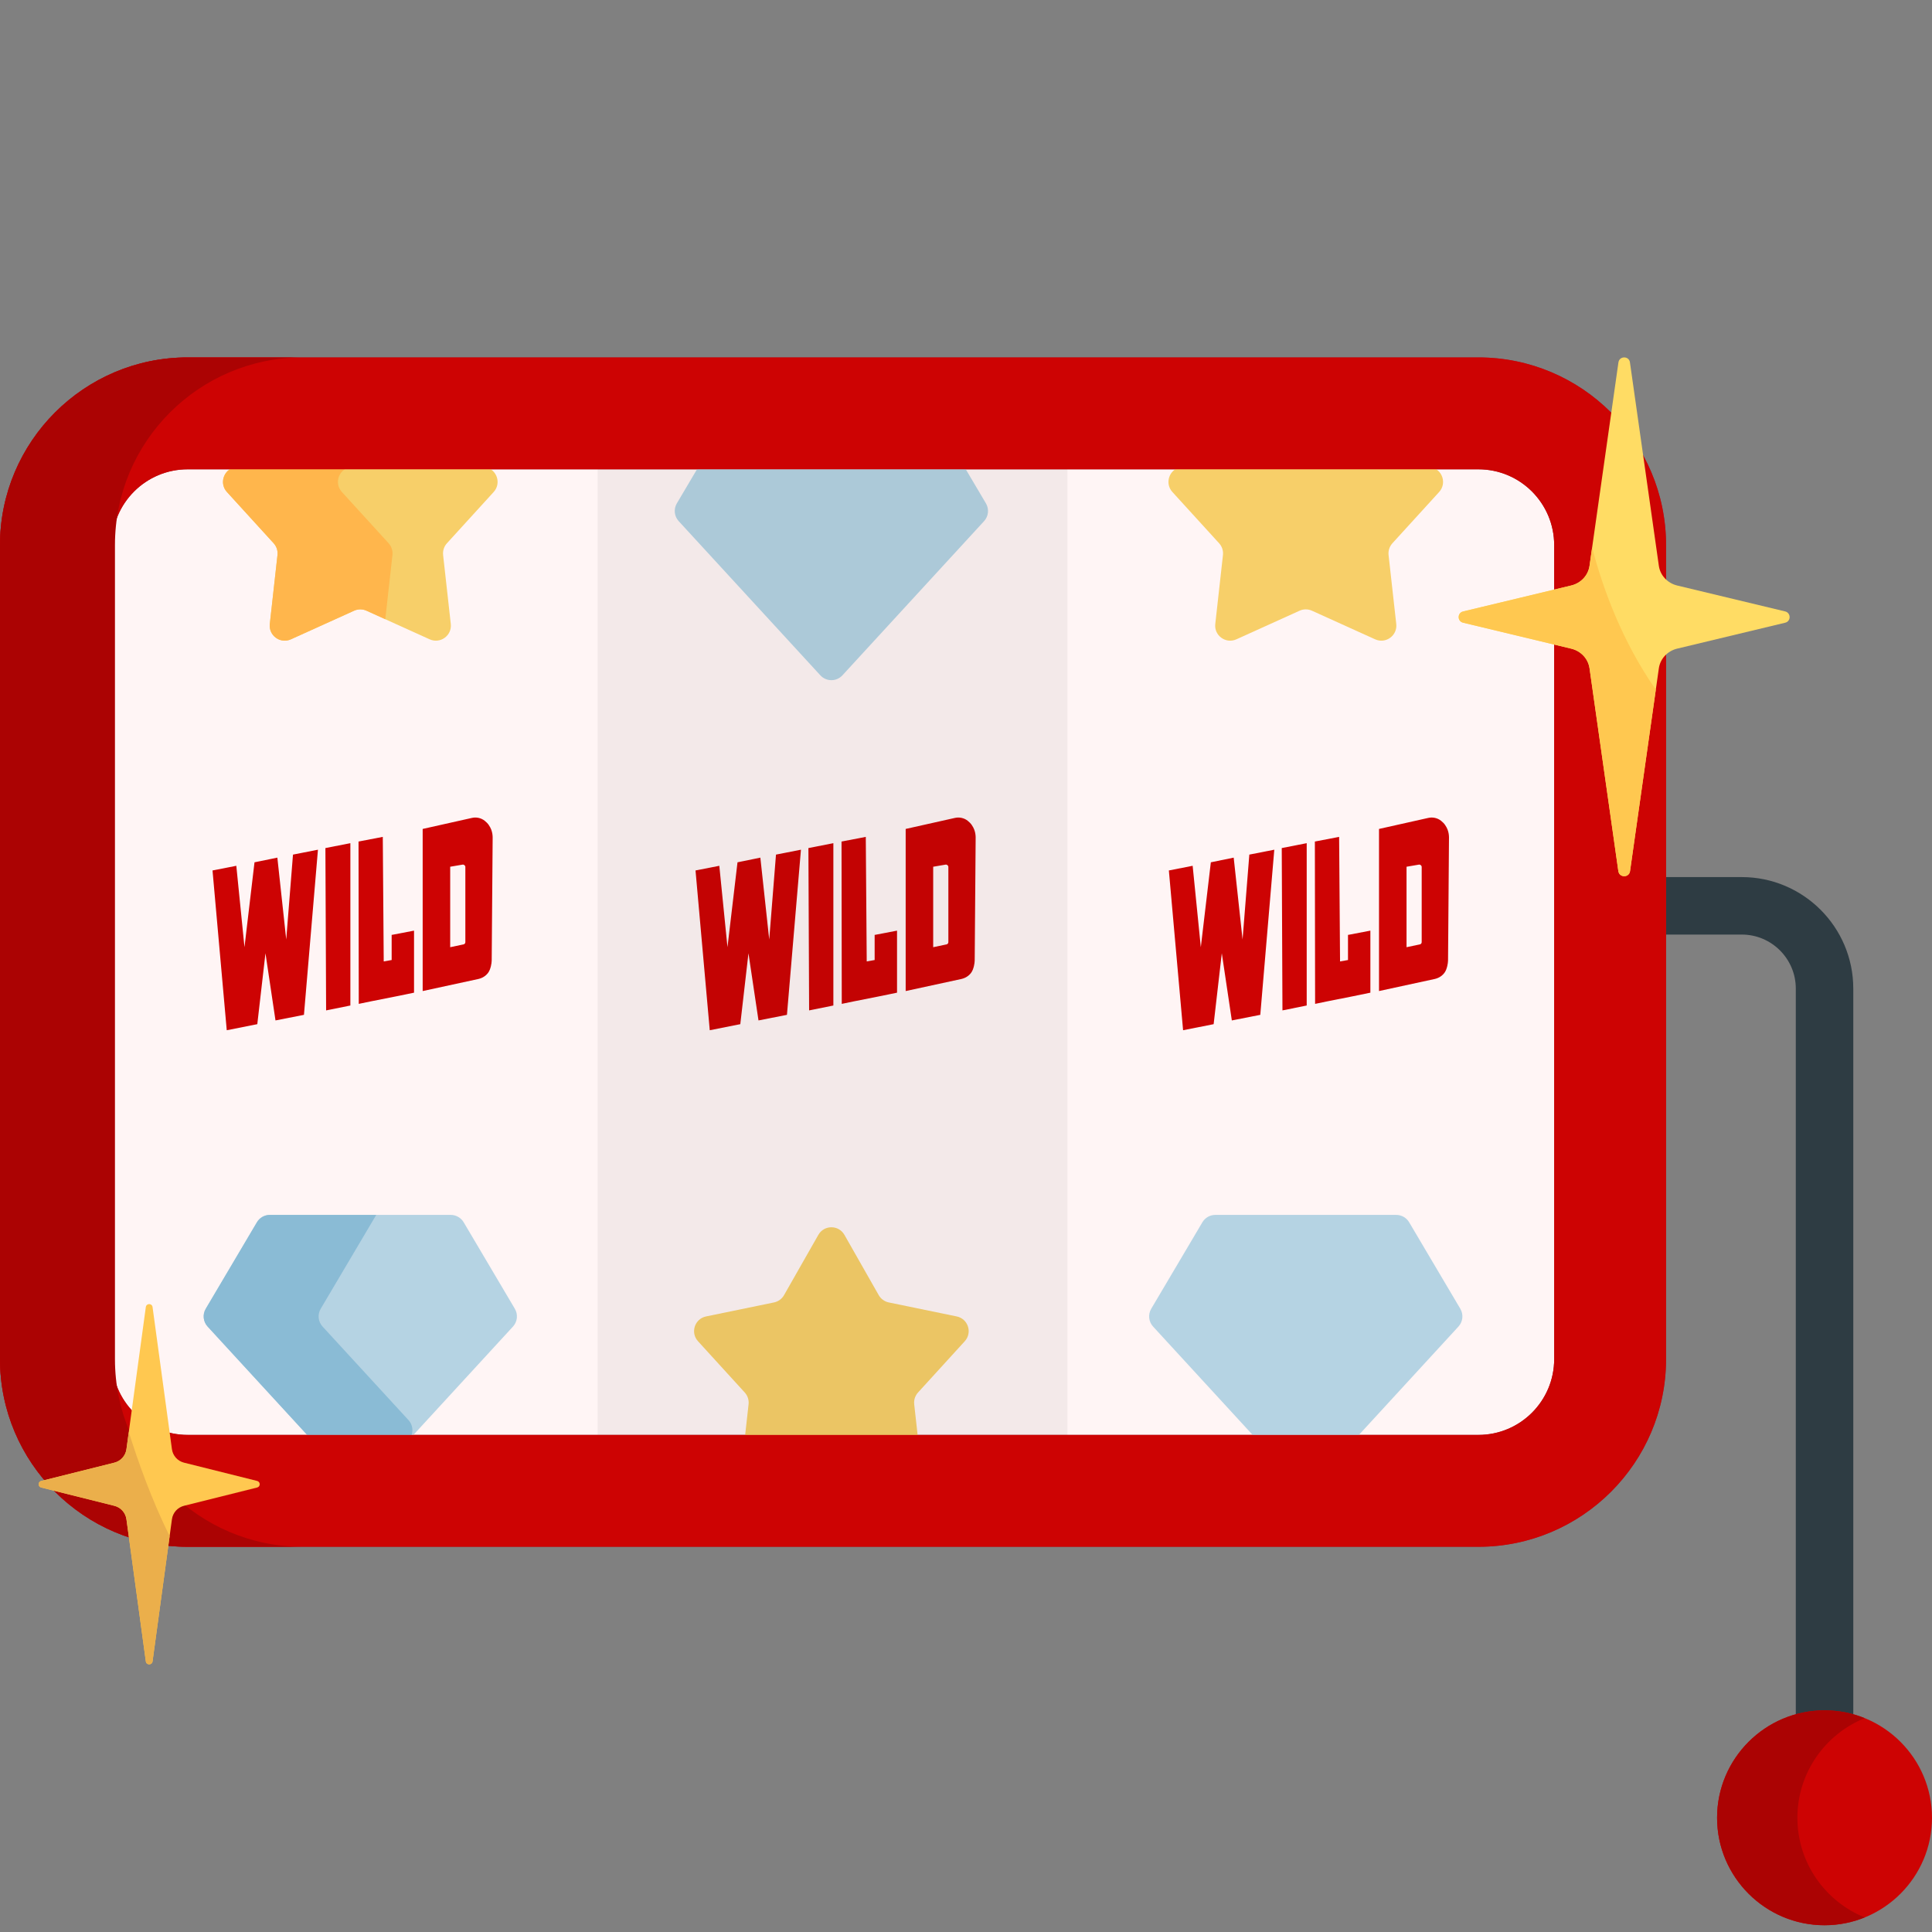 <?xml version="1.0" encoding="UTF-8"?> <svg xmlns="http://www.w3.org/2000/svg" width="200" height="200" viewBox="0 0 200 200" fill="none"><rect x="0" y="0" width="200" height="200" fill="#808080" stroke="none"/><path d="M188.876 183.004C187.233 183.004 185.901 181.672 185.901 180.029V102.338C185.901 99.254 183.392 96.746 180.308 96.746H167.193C165.55 96.746 164.218 95.414 164.218 93.771C164.218 92.128 165.55 90.796 167.193 90.796H180.308C186.673 90.796 191.851 95.974 191.851 102.338V180.028C191.85 181.672 190.519 183.004 188.876 183.004Z" fill="#2E3C43"></path><path d="M19.429 160.123C8.716 160.123 0 151.407 0 140.694V56.429C0 45.716 8.716 37 19.429 37H153.04C163.754 37 172.469 45.716 172.469 56.429V140.694C172.469 151.408 163.754 160.123 153.04 160.123H19.429Z" fill="#962A3A"></path><path d="M153.041 148.541H19.429C15.095 148.541 11.582 145.027 11.582 140.693V56.429C11.582 52.094 15.095 48.581 19.429 48.581H153.04C157.375 48.581 160.888 52.095 160.888 56.429V140.693C160.889 145.027 157.375 148.541 153.041 148.541Z" fill="#FFF5F5"></path><path d="M29.63 97.257L28.712 88.782L26.346 89.265L25.308 98.054L24.463 89.627L22 90.11L23.473 106.649L26.636 106.022L27.481 98.681L28.519 105.635L31.465 105.056L32.914 87.961L30.33 88.468L29.63 97.257Z" fill="#CD0303"></path><path d="M33.759 104.597L36.27 104.09V87.285L33.686 87.792L33.759 104.597Z" fill="#CD0303"></path><path d="M50.612 85.426C50.491 85.233 50.322 85.088 50.178 84.967C49.815 84.677 49.308 84.557 48.825 84.677L43.755 85.812V102.593L49.55 101.338C50.057 101.217 50.516 100.879 50.709 100.372C50.902 99.865 50.902 99.454 50.902 99.309C50.902 98.513 50.95 93.611 50.998 86.874C50.998 86.681 51.047 86.054 50.612 85.426ZM48.173 97.523C48.173 97.643 48.101 97.74 47.98 97.764L46.604 98.054V89.724L47.884 89.506C48.029 89.482 48.173 89.603 48.173 89.748V97.523Z" fill="#CD0303"></path><path d="M40.544 96.774V99.382L39.723 99.526L39.626 86.633L37.115 87.116L37.139 103.921L38.419 103.655L40.978 103.148L42.861 102.762V96.339L40.592 96.774H40.544Z" fill="#CD0303"></path><path d="M128.63 97.257L127.712 88.782L125.346 89.265L124.308 98.054L123.463 89.627L121 90.11L122.473 106.649L125.636 106.022L126.481 98.681L127.519 105.635L130.465 105.056L131.914 87.961L129.33 88.468L128.63 97.257Z" fill="#CD0303"></path><path d="M132.759 104.597L135.27 104.09V87.285L132.686 87.792L132.759 104.597Z" fill="#CD0303"></path><path d="M149.612 85.426C149.491 85.233 149.322 85.088 149.178 84.967C148.815 84.677 148.308 84.557 147.825 84.677L142.755 85.812V102.593L148.55 101.338C149.057 101.217 149.516 100.879 149.709 100.372C149.902 99.865 149.902 99.454 149.902 99.309C149.902 98.513 149.95 93.611 149.998 86.874C149.998 86.681 150.047 86.054 149.612 85.426ZM147.173 97.523C147.173 97.643 147.101 97.74 146.98 97.764L145.604 98.054V89.724L146.884 89.506C147.029 89.482 147.173 89.603 147.173 89.748V97.523Z" fill="#CD0303"></path><path d="M139.543 96.774V99.382L138.722 99.526L138.626 86.633L136.115 87.116L136.139 103.921L137.419 103.655L139.978 103.148L141.861 102.762V96.339L139.592 96.774H139.543Z" fill="#CD0303"></path><path d="M87.415 127.832L90.967 134.074C91.188 134.463 91.566 134.737 92.004 134.827L99.038 136.277C100.217 136.52 100.683 137.955 99.872 138.845L95.034 144.152C94.733 144.483 94.589 144.927 94.638 145.371L95.433 152.509C95.566 153.706 94.346 154.592 93.249 154.096L86.705 151.134C86.298 150.95 85.831 150.95 85.424 151.134L78.881 154.096C77.784 154.592 76.564 153.705 76.697 152.509L77.492 145.371C77.542 144.927 77.397 144.483 77.096 144.152L72.257 138.845C71.446 137.955 71.912 136.52 73.092 136.277L80.126 134.827C80.564 134.737 80.941 134.462 81.162 134.074L84.715 127.832C85.31 126.785 86.819 126.785 87.415 127.832Z" fill="#F7CF69"></path><path d="M38.648 39.919L42.2 46.161C42.421 46.55 42.799 46.823 43.237 46.914L50.271 48.364C51.45 48.607 51.916 50.041 51.105 50.931L46.267 56.239C45.965 56.57 45.822 57.014 45.871 57.458L46.666 64.596C46.799 65.793 45.578 66.679 44.481 66.183L37.938 63.221C37.531 63.037 37.064 63.037 36.657 63.221L30.114 66.183C29.017 66.679 27.797 65.793 27.93 64.596L28.725 57.458C28.774 57.014 28.63 56.57 28.329 56.239L23.49 50.931C22.678 50.041 23.145 48.607 24.324 48.363L31.358 46.913C31.796 46.823 32.174 46.548 32.395 46.16L35.948 39.918C36.543 38.872 38.051 38.872 38.648 39.919Z" fill="#F7CF69"></path><path d="M40.23 56.238L35.391 50.93C34.579 50.04 35.045 48.606 36.225 48.363L43.248 46.915L43.236 46.913C42.799 46.822 42.421 46.548 42.2 46.16L38.647 39.918C38.052 38.871 36.543 38.871 35.947 39.918L32.394 46.16C32.173 46.549 31.796 46.823 31.358 46.913L24.324 48.363C23.145 48.606 22.679 50.041 23.49 50.931L28.329 56.239C28.63 56.569 28.774 57.013 28.725 57.457L27.93 64.595C27.797 65.792 29.017 66.679 30.114 66.182L36.657 63.22C37.065 63.036 37.531 63.036 37.938 63.22L39.886 64.102L40.626 57.458C40.675 57.013 40.53 56.568 40.23 56.238Z" fill="#FFB64C"></path><path d="M136.522 39.919L140.075 46.161C140.296 46.55 140.673 46.823 141.111 46.914L148.146 48.364C149.325 48.607 149.791 50.041 148.98 50.931L144.141 56.239C143.84 56.57 143.696 57.014 143.745 57.458L144.54 64.596C144.673 65.793 143.453 66.679 142.356 66.183L135.813 63.221C135.405 63.037 134.939 63.037 134.532 63.221L127.989 66.183C126.891 66.679 125.671 65.792 125.805 64.596L126.6 57.458C126.649 57.014 126.505 56.57 126.203 56.239L121.365 50.931C120.553 50.041 121.019 48.607 122.199 48.364L129.234 46.914C129.671 46.823 130.049 46.549 130.27 46.161L133.823 39.919C134.418 38.872 135.927 38.872 136.522 39.919Z" fill="#F7CF69"></path><path d="M87.209 69.909L101.871 53.95C102.334 53.446 102.412 52.698 102.064 52.108L96.767 43.153C96.487 42.681 95.979 42.391 95.43 42.391H76.7C76.151 42.391 75.642 42.681 75.363 43.153L70.066 52.108C69.717 52.697 69.795 53.445 70.258 53.95L84.921 69.909C85.537 70.579 86.593 70.579 87.209 69.909Z" fill="#B5D3E3"></path><path d="M136.316 153.284L150.979 137.325C151.442 136.821 151.52 136.073 151.172 135.483L145.874 126.528C145.595 126.056 145.087 125.766 144.538 125.766H125.808C125.259 125.766 124.75 126.055 124.471 126.528L119.173 135.483C118.825 136.072 118.903 136.82 119.366 137.325L134.029 153.284C134.644 153.954 135.701 153.954 136.316 153.284Z" fill="#B5D3E3"></path><path d="M38.441 153.284L53.104 137.325C53.567 136.821 53.645 136.073 53.297 135.483L47.999 126.528C47.719 126.056 47.212 125.766 46.663 125.766H27.933C27.384 125.766 26.875 126.055 26.596 126.528L21.298 135.483C20.95 136.072 21.028 136.82 21.491 137.325L36.154 153.284C36.769 153.954 37.826 153.954 38.441 153.284Z" fill="#B5D3E3"></path><path d="M33.199 135.483L38.948 125.766H27.933C27.384 125.766 26.875 126.055 26.596 126.528L21.298 135.483C20.95 136.072 21.028 136.82 21.491 137.325L36.154 153.284C36.769 153.954 37.826 153.954 38.441 153.284L42.282 149.103C42.828 148.509 42.828 147.596 42.282 147.002L33.392 137.325C32.929 136.82 32.851 136.073 33.199 135.483Z" fill="#8ABBD5"></path><path d="M79.63 97.257L78.712 88.782L76.346 89.265L75.308 98.054L74.463 89.627L72 90.11L73.473 106.649L76.636 106.022L77.481 98.681L78.519 105.635L81.465 105.056L82.914 87.961L80.33 88.468L79.63 97.257Z" fill="#CD0303"></path><path d="M83.759 104.597L86.27 104.09V87.285L83.686 87.792L83.759 104.597Z" fill="#CD0303"></path><path d="M100.612 85.426C100.491 85.233 100.322 85.088 100.178 84.967C99.815 84.677 99.308 84.557 98.825 84.677L93.755 85.812V102.593L99.55 101.338C100.057 101.217 100.516 100.879 100.709 100.372C100.902 99.865 100.902 99.454 100.902 99.309C100.902 98.513 100.95 93.611 100.998 86.874C100.998 86.681 101.047 86.054 100.612 85.426ZM98.174 97.523C98.174 97.643 98.101 97.74 97.98 97.764L96.604 98.054V89.724L97.884 89.506C98.029 89.482 98.174 89.603 98.174 89.748V97.523Z" fill="#CD0303"></path><path d="M90.543 96.774V99.382L89.723 99.526L89.626 86.633L87.115 87.116L87.139 103.921L88.419 103.655L90.978 103.148L92.861 102.762V96.339L90.592 96.774H90.543Z" fill="#CD0303"></path><path opacity="0.05" d="M110.497 43.69H61.869V153.785H110.497V43.69Z" fill="black"></path><path d="M188.876 177.053C182.742 177.053 177.752 182.043 177.752 188.177C177.752 194.31 182.742 199.3 188.876 199.3C195.009 199.3 200 194.31 200 188.177C200 182.043 195.009 177.053 188.876 177.053Z" fill="#CD0303"></path><path d="M186.066 188.177C186.066 183.512 188.953 179.512 193.032 177.862C191.747 177.342 190.344 177.053 188.875 177.053C182.742 177.053 177.751 182.043 177.751 188.177C177.751 194.31 182.742 199.3 188.875 199.3C190.344 199.3 191.747 199.011 193.032 198.491C188.953 196.842 186.066 192.841 186.066 188.177Z" fill="#AB0303"></path><path d="M153.041 37H19.429C8.716 37 0 45.716 0 56.43V140.694C0 151.408 8.716 160.124 19.429 160.124H153.041C163.754 160.124 172.47 151.408 172.47 140.694V56.43C172.47 45.716 163.754 37 153.041 37ZM160.889 140.694C160.889 145.028 157.375 148.542 153.041 148.542H19.429C15.095 148.542 11.582 145.028 11.582 140.694V56.43C11.582 52.095 15.095 48.582 19.429 48.582H153.04C157.375 48.582 160.888 52.095 160.888 56.43L160.889 140.694Z" fill="#CD0303"></path><path d="M11.9 140.694V56.429C11.9 45.716 20.616 37 31.33 37H19.429C8.716 37 0 45.716 0 56.429V140.694C0 151.407 8.716 160.123 19.429 160.123H31.33C20.616 160.123 11.9 151.407 11.9 140.694Z" fill="#AB0303"></path><path d="M173.628 60.613C172.618 60.371 171.863 59.563 171.723 58.572C171.137 54.452 169.591 43.563 168.732 37.517C168.634 36.826 167.637 36.829 167.539 37.519L164.548 58.572C164.408 59.562 163.66 60.369 162.65 60.612C159.945 61.261 154.588 62.547 151.461 63.298C150.847 63.445 150.847 64.314 151.461 64.462C154.588 65.212 159.945 66.498 162.649 67.147C163.66 67.389 164.408 68.196 164.549 69.186L167.531 90.178C167.63 90.879 168.641 90.879 168.741 90.178L171.723 69.186C171.863 68.195 172.612 67.389 173.622 67.146C176.324 66.498 181.674 65.214 184.802 64.463C185.418 64.315 185.41 63.441 184.794 63.293L173.628 60.613Z" fill="#FFDC64"></path><path d="M164.817 56.682L164.548 58.572C164.408 59.563 163.66 60.37 162.649 60.612C159.945 61.261 154.588 62.547 151.46 63.298C150.847 63.445 150.847 64.315 151.46 64.462C154.588 65.213 159.945 66.498 162.649 67.147C163.66 67.389 164.408 68.196 164.549 69.187L167.53 90.179C167.63 90.879 168.641 90.879 168.741 90.179L171.409 71.393C167.914 66.391 165.922 60.911 164.817 56.682Z" fill="#FFC850"></path><path d="M17.798 150.019C17.891 150.696 18.386 151.248 19.049 151.414L26.618 153.306C26.972 153.395 26.976 153.898 26.622 153.986C24.613 154.488 20.889 155.419 19.045 155.88C18.382 156.046 17.891 156.598 17.798 157.275L15.792 171.989C15.736 172.394 15.151 172.394 15.096 171.989L13.09 157.275C12.997 156.598 12.506 156.046 11.843 155.881C9.999 155.42 6.275 154.489 4.266 153.987C3.911 153.898 3.911 153.396 4.266 153.308C6.275 152.805 9.999 151.874 11.843 151.413C12.506 151.247 12.997 150.696 13.09 150.019L15.096 135.304C15.151 134.899 15.736 134.898 15.792 135.303C16.416 139.883 17.675 149.112 17.798 150.019Z" fill="#FFC850"></path><path d="M15.792 171.991L17.56 159.027C15.643 155.14 14.226 151.107 13.333 148.235L13.09 150.02C12.998 150.697 12.507 151.248 11.844 151.414C9.999 151.876 6.275 152.807 4.266 153.309C3.912 153.398 3.912 153.899 4.266 153.988C6.275 154.49 9.999 155.421 11.843 155.882C12.507 156.048 12.998 156.599 13.09 157.277L15.096 171.991C15.152 172.395 15.737 172.395 15.792 171.991Z" fill="#EBAF4B"></path></svg> 